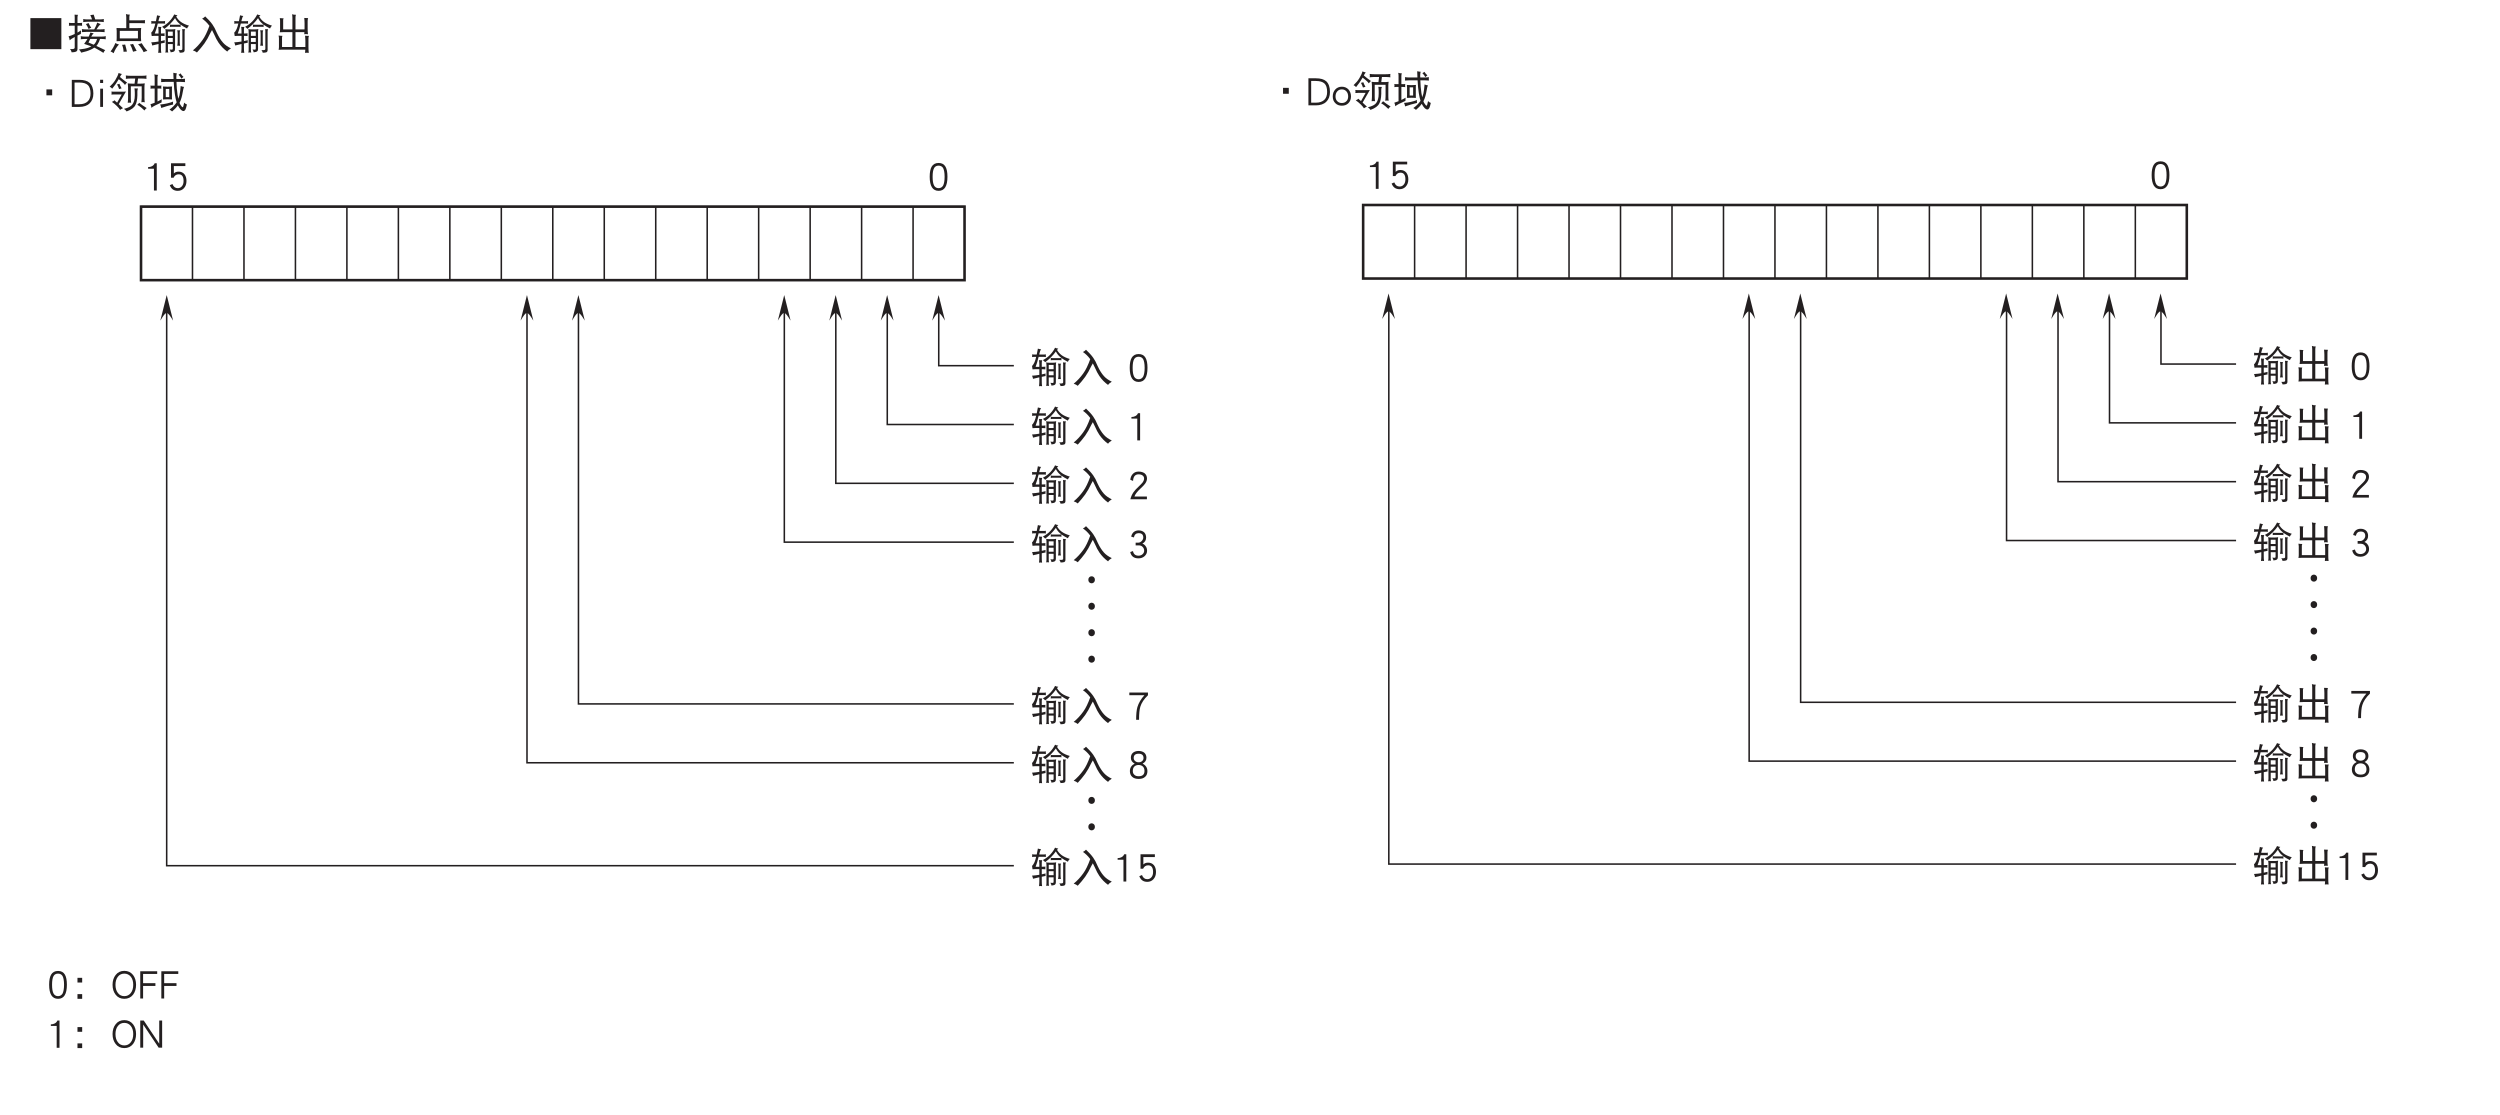 <?xml version="1.0" encoding="UTF-8"?>
<svg xmlns="http://www.w3.org/2000/svg" xmlns:xlink="http://www.w3.org/1999/xlink" width="481.89pt" height="215pt" viewBox="0 0 481.89 215" version="1.2">
<defs>
<g>
<symbol overflow="visible" id="glyph0-0">
<path style="stroke:none;" d=""/>
</symbol>
<symbol overflow="visible" id="glyph0-1">
<path style="stroke:none;" d="M 3.906 -2.719 C 3.906 -3.578 3.781 -4.219 3.531 -4.656 C 3.25 -5.141 2.812 -5.375 2.203 -5.375 C 1.594 -5.375 1.141 -5.141 0.859 -4.656 C 0.609 -4.219 0.484 -3.578 0.484 -2.719 C 0.484 -0.906 1.062 0 2.203 0 C 3.344 0 3.906 -0.906 3.906 -2.719 Z M 3.359 -2.719 C 3.359 -1.922 3.25 -1.359 3.062 -1 C 2.859 -0.688 2.578 -0.516 2.203 -0.516 C 1.812 -0.516 1.531 -0.688 1.344 -1 C 1.141 -1.359 1.047 -1.922 1.047 -2.719 C 1.047 -3.5 1.141 -4.062 1.344 -4.406 C 1.516 -4.703 1.812 -4.859 2.203 -4.859 C 2.578 -4.859 2.875 -4.703 3.062 -4.406 C 3.25 -4.062 3.359 -3.5 3.359 -2.719 Z M 3.359 -2.719 "/>
</symbol>
<symbol overflow="visible" id="glyph0-2">
<path style="stroke:none;" d="M 2.453 -3.141 L 2.453 -4.047 L 1.547 -4.047 L 1.547 -3.141 Z M 2.453 0 L 2.453 -0.906 L 1.547 -0.906 L 1.547 0 Z M 2.453 0 "/>
</symbol>
<symbol overflow="visible" id="glyph0-3">
<path style="stroke:none;" d="M 4.844 -2.703 C 4.844 -3.469 4.641 -4.109 4.266 -4.594 C 3.844 -5.125 3.281 -5.391 2.578 -5.391 C 1.875 -5.391 1.312 -5.125 0.906 -4.594 C 0.516 -4.109 0.312 -3.469 0.312 -2.703 C 0.312 -1.922 0.516 -1.297 0.906 -0.797 C 1.312 -0.266 1.875 0 2.578 0 C 3.281 0 3.844 -0.266 4.266 -0.797 C 4.641 -1.297 4.844 -1.922 4.844 -2.703 Z M 4.297 -2.703 C 4.297 -2.047 4.141 -1.516 3.828 -1.125 C 3.516 -0.719 3.094 -0.516 2.578 -0.516 C 2.062 -0.516 1.641 -0.719 1.344 -1.125 C 1.031 -1.516 0.875 -2.047 0.875 -2.703 C 0.875 -3.359 1.031 -3.875 1.344 -4.266 C 1.641 -4.656 2.062 -4.859 2.578 -4.859 C 3.094 -4.859 3.516 -4.656 3.828 -4.266 C 4.141 -3.875 4.297 -3.359 4.297 -2.703 Z M 4.297 -2.703 "/>
</symbol>
<symbol overflow="visible" id="glyph0-4">
<path style="stroke:none;" d="M 3.75 -4.797 L 3.75 -5.312 L 0.484 -5.312 L 0.484 -0.062 L 1.031 -0.062 L 1.031 -2.484 L 3.406 -2.484 L 3.406 -3.016 L 1.031 -3.016 L 1.031 -4.797 Z M 3.75 -4.797 "/>
</symbol>
<symbol overflow="visible" id="glyph0-5">
<path style="stroke:none;" d="M 2.484 -0.062 L 2.484 -5.312 L 2.078 -5.312 C 1.984 -5.078 1.812 -4.875 1.562 -4.75 C 1.344 -4.641 1.109 -4.578 0.875 -4.578 L 0.812 -4.578 L 0.812 -4.266 L 1.938 -4.266 L 1.938 -0.062 Z M 2.484 -0.062 "/>
</symbol>
<symbol overflow="visible" id="glyph0-6">
<path style="stroke:none;" d="M 4.703 -0.078 L 4.703 -5.312 L 4.141 -5.312 L 4.141 -0.844 L 1.156 -5.312 L 0.484 -5.312 L 0.484 -0.078 L 1.047 -0.078 L 1.047 -4.547 L 4.031 -0.078 Z M 4.703 -0.078 "/>
</symbol>
<symbol overflow="visible" id="glyph0-7">
<path style="stroke:none;" d="M 6.984 0.109 L 6.984 -5.875 L 1.016 -5.875 L 1.016 0.109 Z M 6.984 0.109 "/>
</symbol>
<symbol overflow="visible" id="glyph0-8">
<path style="stroke:none;" d="M 0.438 -4.969 C 0.453 -4.875 0.469 -4.797 0.469 -4.703 C 0.469 -4.594 0.453 -4.484 0.438 -4.391 C 0.562 -4.406 0.688 -4.422 0.812 -4.422 L 1.562 -4.422 L 1.562 -2.812 C 1.172 -2.625 0.781 -2.484 0.375 -2.359 C 0.5 -2.062 0.578 -1.812 0.594 -1.594 C 0.766 -1.781 1.094 -1.984 1.562 -2.234 L 1.562 -0.203 C 1.562 -0.016 1.406 0.094 1.094 0.094 L 0.656 0.094 C 0.812 0.25 0.906 0.453 0.969 0.719 C 1.328 0.719 1.609 0.672 1.797 0.594 C 1.984 0.516 2.094 0.344 2.094 0.094 L 2.094 -2.516 C 2.281 -2.609 2.5 -2.719 2.75 -2.828 C 2.75 -2.938 2.75 -3.172 2.781 -3.516 C 2.547 -3.359 2.312 -3.203 2.094 -3.078 L 2.094 -4.422 L 2.625 -4.422 C 2.75 -4.422 2.875 -4.406 3 -4.391 C 2.969 -4.484 2.969 -4.594 2.969 -4.703 C 2.969 -4.797 2.969 -4.875 3 -4.969 C 2.875 -4.953 2.75 -4.938 2.625 -4.938 L 2.094 -4.938 L 2.094 -5.969 C 2.094 -6.172 2.125 -6.359 2.188 -6.516 C 1.938 -6.516 1.734 -6.516 1.531 -6.547 C 1.547 -6.375 1.562 -6.203 1.562 -6.047 L 1.562 -4.938 L 0.812 -4.938 C 0.688 -4.938 0.562 -4.953 0.438 -4.969 Z M 5.219 -6.547 C 4.984 -6.5 4.766 -6.469 4.562 -6.453 C 4.672 -6.219 4.797 -5.953 4.906 -5.625 L 4 -5.625 C 3.734 -5.625 3.453 -5.641 3.188 -5.703 C 3.203 -5.594 3.219 -5.484 3.219 -5.391 C 3.219 -5.281 3.203 -5.188 3.188 -5.109 C 3.453 -5.141 3.734 -5.172 4 -5.172 L 6.375 -5.172 C 6.641 -5.172 6.906 -5.141 7.188 -5.109 C 7.156 -5.188 7.156 -5.281 7.156 -5.391 C 7.156 -5.484 7.156 -5.594 7.188 -5.703 C 6.906 -5.641 6.641 -5.625 6.375 -5.625 L 5.516 -5.625 C 5.406 -5.953 5.297 -6.25 5.219 -6.547 Z M 4.219 -4.938 C 4.078 -4.844 3.906 -4.781 3.719 -4.734 C 3.906 -4.453 4.094 -4.125 4.25 -3.766 C 4.406 -3.891 4.562 -3.969 4.75 -4.016 C 4.516 -4.328 4.344 -4.641 4.219 -4.938 Z M 5.906 -5.016 C 5.781 -4.594 5.578 -4.156 5.328 -3.703 L 3.75 -3.703 C 3.469 -3.703 3.203 -3.719 2.938 -3.766 C 2.953 -3.641 2.969 -3.547 2.969 -3.453 C 2.969 -3.359 2.953 -3.25 2.938 -3.172 C 3.203 -3.203 3.469 -3.219 3.75 -3.219 L 6.531 -3.219 C 6.797 -3.219 7.062 -3.203 7.328 -3.172 C 7.312 -3.25 7.312 -3.359 7.312 -3.453 C 7.312 -3.547 7.312 -3.641 7.328 -3.766 C 7.062 -3.719 6.797 -3.703 6.531 -3.703 L 5.75 -3.703 C 6.062 -4.188 6.328 -4.531 6.594 -4.734 C 6.406 -4.766 6.172 -4.859 5.906 -5.016 Z M 4.594 -3.109 C 4.484 -2.797 4.375 -2.547 4.266 -2.312 L 3.531 -2.312 C 3.25 -2.312 2.984 -2.344 2.719 -2.391 C 2.734 -2.266 2.75 -2.172 2.75 -2.078 C 2.75 -1.969 2.734 -1.875 2.719 -1.797 C 2.984 -1.828 3.25 -1.859 3.531 -1.859 L 4.016 -1.859 C 3.891 -1.641 3.688 -1.328 3.375 -0.906 C 3.891 -0.75 4.359 -0.578 4.766 -0.438 C 4.609 -0.359 4.469 -0.266 4.281 -0.203 C 3.844 -0.031 3.203 0.094 2.375 0.172 C 2.562 0.359 2.719 0.547 2.812 0.781 C 3.531 0.625 4.156 0.438 4.688 0.188 C 4.922 0.078 5.141 -0.047 5.328 -0.188 C 5.438 -0.141 5.547 -0.078 5.641 -0.031 C 6.25 0.297 6.734 0.594 7.094 0.828 C 7.156 0.641 7.266 0.469 7.438 0.297 C 6.859 0.016 6.281 -0.266 5.734 -0.516 C 5.828 -0.609 5.922 -0.734 6 -0.875 C 6.188 -1.156 6.328 -1.484 6.438 -1.859 L 6.75 -1.859 C 7.016 -1.859 7.281 -1.828 7.562 -1.797 C 7.531 -1.875 7.531 -1.969 7.531 -2.078 C 7.531 -2.172 7.531 -2.266 7.562 -2.391 C 7.281 -2.344 7.016 -2.312 6.75 -2.312 L 4.75 -2.312 C 4.75 -2.312 4.75 -2.328 4.766 -2.344 C 4.859 -2.562 5.016 -2.766 5.219 -2.938 C 4.953 -2.984 4.75 -3.047 4.594 -3.109 Z M 5.875 -1.859 C 5.766 -1.484 5.625 -1.188 5.453 -0.984 C 5.391 -0.906 5.297 -0.828 5.219 -0.75 C 4.875 -0.891 4.547 -1.031 4.219 -1.172 C 4.328 -1.406 4.438 -1.625 4.547 -1.859 Z M 5.875 -1.859 "/>
</symbol>
<symbol overflow="visible" id="glyph0-9">
<path style="stroke:none;" d="M 1.406 -1.078 C 1.141 -0.438 0.828 0.109 0.469 0.547 C 0.672 0.625 0.859 0.734 1.062 0.891 C 1.328 0.203 1.672 -0.359 2.094 -0.797 C 1.797 -0.859 1.562 -0.953 1.406 -1.078 Z M 3.281 -0.797 C 3.172 -0.75 2.969 -0.734 2.688 -0.734 C 2.875 -0.266 2.969 0.172 2.969 0.609 C 3.125 0.594 3.359 0.578 3.625 0.578 C 3.547 0.203 3.438 -0.25 3.281 -0.797 Z M 4.812 -0.906 C 4.578 -0.828 4.391 -0.797 4.219 -0.797 C 4.453 -0.438 4.641 0.031 4.812 0.609 C 5.016 0.531 5.234 0.484 5.5 0.453 Z M 6.469 -1.047 C 6.25 -0.938 6.016 -0.875 5.781 -0.859 C 6.281 -0.297 6.641 0.203 6.844 0.688 C 7.078 0.562 7.312 0.5 7.562 0.453 C 7.094 -0.078 6.734 -0.578 6.469 -1.047 Z M 3.438 -6.656 C 3.469 -6.438 3.5 -6.219 3.5 -6.016 L 3.5 -3.938 L 2.656 -3.938 C 2.297 -3.938 1.953 -3.953 1.625 -3.969 C 1.625 -3.781 1.625 -3.594 1.656 -3.422 L 1.656 -2.047 C 1.656 -1.828 1.641 -1.625 1.625 -1.422 C 1.953 -1.438 2.297 -1.453 2.656 -1.453 L 5.328 -1.453 C 5.688 -1.453 6.031 -1.438 6.375 -1.422 C 6.344 -1.625 6.328 -1.828 6.328 -2.047 L 6.328 -3.422 C 6.328 -3.594 6.344 -3.781 6.375 -3.969 C 6.031 -3.953 5.688 -3.938 5.328 -3.938 L 4.094 -3.938 L 4.094 -4.906 L 6.312 -4.906 C 6.656 -4.906 6.922 -4.891 7.125 -4.875 C 7.094 -4.969 7.094 -5.078 7.094 -5.203 C 7.094 -5.281 7.094 -5.375 7.125 -5.484 C 6.828 -5.453 6.562 -5.453 6.312 -5.453 L 4.094 -5.453 L 4.094 -6.016 C 4.094 -6.234 4.125 -6.406 4.188 -6.547 C 3.891 -6.547 3.641 -6.578 3.438 -6.656 Z M 5.75 -1.969 L 2.25 -1.969 L 2.25 -3.422 L 5.75 -3.422 Z M 5.75 -1.969 "/>
</symbol>
<symbol overflow="visible" id="glyph0-10">
<path style="stroke:none;" d="M 0.312 -5.312 C 0.328 -5.234 0.344 -5.156 0.344 -5.078 C 0.344 -4.969 0.328 -4.875 0.312 -4.797 C 0.422 -4.812 0.531 -4.828 0.656 -4.828 L 1.109 -4.828 C 1.062 -4.594 1 -4.406 0.953 -4.25 C 0.844 -3.891 0.734 -3.641 0.625 -3.484 C 0.531 -3.297 0.422 -3.172 0.312 -3.078 C 0.344 -2.859 0.375 -2.641 0.406 -2.422 C 0.578 -2.438 0.75 -2.453 0.906 -2.453 L 1.719 -2.453 L 1.719 -1.359 C 1.266 -1.281 0.812 -1.234 0.312 -1.203 C 0.406 -1.016 0.469 -0.812 0.5 -0.594 C 0.891 -0.703 1.297 -0.797 1.719 -0.891 L 1.719 -0.078 C 1.719 0.234 1.688 0.531 1.656 0.828 C 1.75 0.812 1.844 0.797 1.938 0.797 C 2.031 0.797 2.141 0.812 2.25 0.828 C 2.203 0.531 2.188 0.234 2.188 -0.078 L 2.188 -0.984 C 2.422 -1.047 2.688 -1.094 2.938 -1.141 C 2.906 -1.219 2.906 -1.297 2.906 -1.391 C 2.906 -1.469 2.906 -1.547 2.938 -1.625 C 2.703 -1.562 2.438 -1.5 2.188 -1.453 L 2.188 -2.453 C 2.406 -2.453 2.641 -2.438 2.906 -2.422 C 2.875 -2.5 2.875 -2.578 2.875 -2.656 C 2.875 -2.766 2.875 -2.844 2.906 -2.938 C 2.641 -2.922 2.406 -2.906 2.188 -2.906 L 2.188 -3.703 C 2.188 -3.891 2.219 -4.047 2.281 -4.172 C 2.031 -4.172 1.828 -4.172 1.656 -4.203 C 1.688 -3.938 1.719 -3.672 1.719 -3.422 L 1.719 -2.906 L 1 -2.906 C 1.188 -3.375 1.391 -4.016 1.578 -4.828 L 2.656 -4.828 C 2.766 -4.828 2.875 -4.812 3 -4.797 C 2.969 -4.875 2.969 -4.969 2.969 -5.078 C 2.969 -5.156 2.969 -5.234 3 -5.312 C 2.875 -5.297 2.766 -5.281 2.656 -5.281 L 1.703 -5.281 C 1.703 -5.328 1.719 -5.406 1.734 -5.469 C 1.828 -5.859 1.922 -6.141 2.062 -6.281 C 1.812 -6.312 1.609 -6.359 1.438 -6.422 C 1.359 -6 1.281 -5.625 1.219 -5.281 L 0.656 -5.281 C 0.531 -5.281 0.422 -5.297 0.312 -5.312 Z M 4.75 -6.594 C 4.531 -6.141 4.234 -5.703 3.859 -5.297 C 3.469 -4.875 2.969 -4.5 2.406 -4.203 C 2.594 -4.062 2.75 -3.922 2.844 -3.797 C 3.688 -4.422 4.375 -5.125 4.906 -5.875 C 5.109 -5.469 5.375 -5.109 5.703 -4.844 C 5.766 -4.781 5.859 -4.703 5.969 -4.625 C 5.875 -4.609 5.781 -4.594 5.688 -4.594 L 4.219 -4.594 C 4.109 -4.594 4 -4.609 3.906 -4.625 C 3.922 -4.562 3.938 -4.484 3.938 -4.422 C 3.938 -4.328 3.922 -4.25 3.906 -4.172 C 4 -4.188 4.109 -4.203 4.219 -4.203 L 5.688 -4.203 C 5.781 -4.203 5.891 -4.188 6 -4.172 C 5.969 -4.25 5.969 -4.328 5.969 -4.422 C 5.969 -4.484 5.969 -4.547 5.984 -4.609 C 6.297 -4.375 6.719 -4.125 7.219 -3.875 C 7.297 -4.094 7.438 -4.266 7.594 -4.422 C 6.906 -4.625 6.391 -4.875 6.031 -5.141 C 5.656 -5.422 5.359 -5.766 5.125 -6.172 C 5.203 -6.266 5.281 -6.344 5.375 -6.422 C 5.141 -6.438 4.938 -6.5 4.75 -6.594 Z M 3.031 -3.766 C 3.062 -3.578 3.094 -3.406 3.094 -3.219 L 3.094 0.297 C 3.094 0.453 3.062 0.609 3.031 0.781 C 3.125 0.75 3.219 0.75 3.312 0.75 C 3.406 0.75 3.5 0.75 3.594 0.781 C 3.547 0.609 3.531 0.453 3.531 0.297 L 3.531 -0.875 L 4.469 -0.875 L 4.469 -0.047 C 4.469 0.062 4.453 0.125 4.422 0.156 C 4.391 0.188 4.312 0.203 4.219 0.203 C 4.156 0.203 4.031 0.188 3.844 0.172 C 3.953 0.328 4.031 0.5 4.062 0.719 C 4.438 0.688 4.672 0.609 4.781 0.484 C 4.859 0.422 4.906 0.266 4.906 0.062 L 4.906 -3.219 C 4.906 -3.406 4.922 -3.578 4.969 -3.766 C 4.75 -3.719 4.531 -3.703 4.312 -3.703 L 3.625 -3.703 C 3.422 -3.703 3.219 -3.719 3.031 -3.766 Z M 3.531 -1.281 L 3.531 -2.047 L 4.469 -2.047 L 4.469 -1.281 Z M 3.531 -2.453 L 3.531 -3.281 L 4.469 -3.281 L 4.469 -2.453 Z M 5.328 -3.547 C 5.375 -3.312 5.406 -3.078 5.406 -2.859 L 5.406 -1.312 C 5.406 -1.062 5.375 -0.797 5.328 -0.547 C 5.422 -0.562 5.5 -0.562 5.594 -0.562 C 5.688 -0.562 5.781 -0.562 5.875 -0.547 C 5.828 -0.797 5.812 -1.062 5.812 -1.312 L 5.812 -3.109 C 5.812 -3.266 5.844 -3.406 5.906 -3.516 C 5.688 -3.516 5.5 -3.516 5.328 -3.547 Z M 6.281 -3.766 C 6.297 -3.609 6.312 -3.484 6.312 -3.359 L 6.312 0.062 C 6.312 0.219 6.188 0.297 5.938 0.297 L 5.562 0.297 C 5.688 0.438 5.766 0.594 5.812 0.797 C 6.109 0.797 6.344 0.766 6.5 0.719 C 6.656 0.641 6.75 0.516 6.75 0.297 L 6.75 -3.281 C 6.75 -3.453 6.781 -3.594 6.844 -3.734 C 6.641 -3.734 6.453 -3.734 6.281 -3.766 Z M 6.281 -3.766 "/>
</symbol>
<symbol overflow="visible" id="glyph0-11">
<path style="stroke:none;" d="M 3.531 -4.391 C 3.109 -3.219 2.672 -2.297 2.188 -1.641 C 1.641 -0.875 1.031 -0.219 0.344 0.344 C 0.656 0.438 0.922 0.578 1.125 0.75 C 1.625 0.203 2.125 -0.375 2.562 -0.984 C 2.984 -1.578 3.375 -2.266 3.734 -3.047 C 3.844 -3.25 3.938 -3.422 4.031 -3.578 C 4.188 -3.281 4.344 -2.984 4.469 -2.688 C 4.719 -2.109 4.984 -1.594 5.281 -1.156 C 5.75 -0.469 6.312 0.109 6.969 0.578 C 7.094 0.375 7.328 0.172 7.688 -0.047 C 7.062 -0.344 6.547 -0.703 6.172 -1.125 C 5.734 -1.609 5.344 -2.234 4.984 -3 C 4.688 -3.719 4.391 -4.266 4.109 -4.656 C 3.766 -5.156 3.281 -5.656 2.719 -6.203 C 2.547 -6.016 2.344 -5.875 2.125 -5.766 C 2.609 -5.438 3.062 -5.016 3.469 -4.469 C 3.484 -4.438 3.5 -4.422 3.531 -4.391 Z M 3.531 -4.391 "/>
</symbol>
<symbol overflow="visible" id="glyph0-12">
<path style="stroke:none;" d="M 1.094 -5.875 C 1.125 -5.719 1.156 -5.562 1.156 -5.422 L 1.156 -3.656 C 1.156 -3.484 1.125 -3.312 1.094 -3.141 C 1.328 -3.156 1.562 -3.172 1.812 -3.172 L 3.531 -3.172 L 3.531 -0.312 L 1.531 -0.312 L 1.531 -2.109 C 1.531 -2.234 1.562 -2.359 1.625 -2.453 C 1.359 -2.453 1.094 -2.484 0.875 -2.516 C 0.906 -2.359 0.938 -2.188 0.938 -2.047 L 0.938 -0.281 C 0.938 -0.109 0.906 0.062 0.875 0.234 C 1.109 0.219 1.359 0.203 1.594 0.203 L 6.016 0.203 C 6 0.422 5.984 0.625 5.969 0.828 C 6.078 0.812 6.188 0.797 6.312 0.797 C 6.438 0.797 6.547 0.812 6.688 0.828 C 6.641 0.453 6.625 0.062 6.625 -0.312 L 6.625 -1.859 C 6.625 -2.094 6.641 -2.281 6.719 -2.453 C 6.422 -2.453 6.172 -2.453 5.969 -2.484 C 6 -2.141 6.031 -1.812 6.031 -1.484 L 6.031 -0.312 L 4.125 -0.312 L 4.125 -3.172 L 5.844 -3.172 C 5.828 -3.031 5.828 -2.891 5.812 -2.766 C 5.922 -2.781 6.047 -2.797 6.156 -2.797 C 6.266 -2.797 6.406 -2.781 6.531 -2.766 C 6.484 -3.141 6.469 -3.531 6.469 -3.906 L 6.469 -5.281 C 6.469 -5.531 6.5 -5.719 6.562 -5.875 C 6.266 -5.875 6.016 -5.891 5.812 -5.906 C 5.844 -5.578 5.875 -5.25 5.875 -4.906 L 5.875 -3.906 C 5.875 -3.844 5.859 -3.766 5.859 -3.703 L 4.125 -3.703 L 4.125 -5.969 C 4.125 -6.203 4.156 -6.375 4.219 -6.516 C 3.922 -6.516 3.672 -6.547 3.469 -6.625 C 3.5 -6.406 3.531 -6.188 3.531 -5.969 L 3.531 -3.703 L 1.75 -3.703 L 1.75 -5.484 C 1.75 -5.609 1.781 -5.734 1.844 -5.828 C 1.562 -5.828 1.312 -5.844 1.094 -5.875 Z M 1.094 -5.875 "/>
</symbol>
<symbol overflow="visible" id="glyph0-13">
<path style="stroke:none;" d="M 3.812 -1.906 C 3.812 -2.453 3.672 -2.891 3.406 -3.219 C 3.125 -3.531 2.766 -3.703 2.297 -3.703 C 1.891 -3.703 1.578 -3.578 1.375 -3.344 L 1.375 -4.781 L 3.594 -4.781 L 3.594 -5.312 L 0.828 -5.312 L 0.828 -2.531 L 1.328 -2.531 C 1.531 -2.969 1.859 -3.188 2.297 -3.188 C 2.938 -3.188 3.25 -2.75 3.25 -1.906 C 3.25 -1.453 3.141 -1.109 2.906 -0.859 C 2.703 -0.625 2.438 -0.516 2.125 -0.516 C 1.641 -0.516 1.312 -0.781 1.109 -1.312 L 0.594 -1.094 C 0.875 -0.359 1.375 0 2.125 0 C 2.594 0 2.984 -0.156 3.297 -0.484 C 3.641 -0.844 3.812 -1.312 3.812 -1.906 Z M 3.812 -1.906 "/>
</symbol>
<symbol overflow="visible" id="glyph0-14">
<path style="stroke:none;" d=""/>
</symbol>
<symbol overflow="visible" id="glyph0-15">
<path style="stroke:none;" d="M 3.812 -4.062 C 3.812 -4.469 3.656 -4.797 3.375 -5.047 C 3.078 -5.266 2.688 -5.391 2.188 -5.391 C 1.719 -5.391 1.359 -5.234 1.094 -4.953 C 0.812 -4.672 0.641 -4.281 0.594 -3.812 L 1.125 -3.594 C 1.172 -4.438 1.531 -4.859 2.188 -4.859 C 2.531 -4.859 2.812 -4.781 3 -4.609 C 3.172 -4.469 3.25 -4.281 3.25 -4.062 C 3.25 -3.812 3.172 -3.578 3.016 -3.359 C 2.859 -3.141 2.594 -2.875 2.219 -2.516 C 1.766 -2.109 1.438 -1.734 1.203 -1.406 C 0.922 -0.984 0.719 -0.547 0.609 -0.062 L 3.797 -0.062 L 3.797 -0.578 L 1.391 -0.578 C 1.516 -1 1.906 -1.516 2.578 -2.141 C 2.984 -2.516 3.266 -2.812 3.438 -3.047 C 3.688 -3.391 3.812 -3.719 3.812 -4.062 Z M 3.812 -4.062 "/>
</symbol>
<symbol overflow="visible" id="glyph0-16">
<path style="stroke:none;" d="M 3.828 -1.469 C 3.828 -1.797 3.75 -2.078 3.578 -2.312 C 3.422 -2.562 3.188 -2.75 2.922 -2.844 C 3.406 -3.094 3.641 -3.484 3.641 -4.016 C 3.641 -4.422 3.516 -4.766 3.266 -5.016 C 3 -5.25 2.641 -5.391 2.203 -5.391 C 1.797 -5.391 1.469 -5.266 1.203 -5.031 C 0.984 -4.812 0.828 -4.531 0.766 -4.188 L 1.281 -4.031 C 1.391 -4.578 1.703 -4.859 2.203 -4.859 C 2.797 -4.859 3.094 -4.578 3.094 -4.016 C 3.094 -3.781 2.984 -3.547 2.797 -3.344 C 2.578 -3.125 2.375 -3.031 2.172 -3.031 L 1.625 -3.031 L 1.625 -2.5 L 2.25 -2.5 C 2.531 -2.5 2.781 -2.406 2.969 -2.203 C 3.172 -2 3.266 -1.766 3.266 -1.469 C 3.266 -1.203 3.156 -0.984 2.953 -0.797 C 2.75 -0.609 2.484 -0.516 2.172 -0.516 C 1.578 -0.516 1.219 -0.812 1.109 -1.406 L 0.578 -1.219 C 0.766 -0.406 1.281 0 2.172 0 C 2.625 0 3.031 -0.141 3.344 -0.422 C 3.656 -0.703 3.828 -1.047 3.828 -1.469 Z M 3.828 -1.469 "/>
</symbol>
<symbol overflow="visible" id="glyph0-17">
<path style="stroke:none;" d="M 4 -4.797 L 4 -5.312 L 0.406 -5.312 L 0.406 -4.797 L 3.312 -4.797 C 2.641 -4.062 2.203 -3.297 1.969 -2.531 C 1.797 -1.938 1.719 -1.125 1.719 -0.062 L 2.281 -0.062 C 2.281 -1.219 2.359 -2.062 2.531 -2.594 C 2.75 -3.312 3.234 -4.062 4 -4.797 Z M 4 -4.797 "/>
</symbol>
<symbol overflow="visible" id="glyph0-18">
<path style="stroke:none;" d="M 3.891 -1.5 C 3.891 -2.141 3.578 -2.625 2.969 -2.953 C 3.453 -3.203 3.703 -3.578 3.703 -4.078 C 3.703 -4.484 3.562 -4.812 3.297 -5.047 C 3.031 -5.266 2.656 -5.391 2.203 -5.391 C 1.734 -5.391 1.375 -5.266 1.109 -5.047 C 0.828 -4.812 0.703 -4.484 0.703 -4.078 C 0.703 -3.578 0.938 -3.203 1.438 -2.953 C 0.812 -2.625 0.516 -2.141 0.516 -1.5 C 0.516 -1.047 0.656 -0.672 0.953 -0.406 C 1.25 -0.125 1.672 0 2.219 0 C 2.75 0 3.156 -0.125 3.453 -0.406 C 3.75 -0.656 3.891 -1.031 3.891 -1.5 Z M 3.141 -4.031 C 3.141 -3.797 3.062 -3.594 2.875 -3.438 C 2.703 -3.281 2.469 -3.203 2.203 -3.203 C 1.938 -3.203 1.719 -3.281 1.531 -3.438 C 1.344 -3.594 1.25 -3.797 1.25 -4.031 C 1.25 -4.578 1.562 -4.859 2.203 -4.859 C 2.828 -4.859 3.141 -4.578 3.141 -4.031 Z M 3.328 -1.531 C 3.328 -0.859 2.953 -0.516 2.219 -0.516 C 1.828 -0.516 1.531 -0.609 1.344 -0.828 C 1.156 -1 1.078 -1.234 1.078 -1.531 C 1.078 -1.906 1.172 -2.188 1.375 -2.391 C 1.578 -2.578 1.844 -2.688 2.188 -2.688 C 2.531 -2.688 2.812 -2.578 3.016 -2.391 C 3.219 -2.188 3.328 -1.906 3.328 -1.531 Z M 3.328 -1.531 "/>
</symbol>
<symbol overflow="visible" id="glyph1-0">
<path style="stroke:none;" d=""/>
</symbol>
<symbol overflow="visible" id="glyph1-1">
<path style="stroke:none;" d="M 4.422 -2.312 L 4.422 -3.453 L 3.312 -3.453 L 3.312 -2.312 Z M 4.422 -2.312 "/>
</symbol>
<symbol overflow="visible" id="glyph1-2">
<path style="stroke:none;" d="M 4.625 -2.656 C 4.625 -3.594 4.375 -4.281 3.906 -4.719 C 3.469 -5.109 2.797 -5.297 1.891 -5.297 L 0.469 -5.297 L 0.469 -0.078 L 1.891 -0.078 C 2.75 -0.078 3.422 -0.297 3.906 -0.766 C 4.375 -1.219 4.625 -1.844 4.625 -2.656 Z M 4.078 -2.656 C 4.078 -2.016 3.906 -1.516 3.562 -1.172 C 3.172 -0.781 2.625 -0.594 1.891 -0.594 L 1 -0.594 L 1 -4.781 L 1.891 -4.781 C 2.672 -4.781 3.234 -4.609 3.578 -4.281 C 3.906 -3.969 4.078 -3.422 4.078 -2.656 Z M 4.078 -2.656 "/>
</symbol>
<symbol overflow="visible" id="glyph1-3">
<path style="stroke:none;" d="M 1.578 -4.688 L 1.578 -5.312 L 1 -5.312 L 1 -4.688 Z M 1.562 -0.078 L 1.562 -3.594 L 1.016 -3.594 L 1.016 -0.078 Z M 1.562 -0.078 "/>
</symbol>
<symbol overflow="visible" id="glyph1-4">
<path style="stroke:none;" d="M 1.984 -6.625 C 1.891 -6.25 1.688 -5.812 1.375 -5.297 C 1.109 -4.844 0.734 -4.406 0.266 -3.969 C 0.469 -3.875 0.641 -3.75 0.75 -3.594 C 1.219 -4.156 1.641 -4.766 2.016 -5.422 C 2.188 -5.281 2.375 -5.141 2.578 -4.969 C 2.875 -4.719 3.094 -4.5 3.219 -4.312 C 3.344 -4.516 3.469 -4.656 3.625 -4.766 C 3.078 -5.156 2.609 -5.516 2.25 -5.844 C 2.25 -5.859 2.266 -5.891 2.281 -5.922 C 2.406 -6.156 2.516 -6.312 2.625 -6.422 C 2.375 -6.469 2.156 -6.547 1.984 -6.625 Z M 2.141 -4.547 C 2 -4.484 1.844 -4.438 1.688 -4.422 C 1.875 -4.094 2 -3.781 2.078 -3.516 C 2.25 -3.578 2.406 -3.625 2.562 -3.656 C 2.375 -3.969 2.25 -4.266 2.141 -4.547 Z M 0.609 -3.047 C 0.625 -2.938 0.641 -2.844 0.641 -2.766 C 0.641 -2.641 0.625 -2.547 0.609 -2.453 C 0.781 -2.469 0.984 -2.484 1.172 -2.484 L 2.594 -2.484 L 1.703 -0.906 C 1.672 -0.922 1.641 -0.953 1.609 -0.984 C 1.406 -1.141 1.281 -1.266 1.203 -1.359 C 1.062 -1.219 0.891 -1.125 0.688 -1.047 C 1.031 -0.812 1.359 -0.547 1.688 -0.219 C 1.969 0.062 2.156 0.297 2.266 0.484 C 2.5 0.328 2.703 0.219 2.844 0.172 C 2.703 0.047 2.547 -0.094 2.406 -0.234 C 2.297 -0.359 2.172 -0.469 2.016 -0.609 C 2.625 -1.703 3.094 -2.516 3.406 -3.047 C 3.188 -3.016 2.969 -3.016 2.75 -3.016 L 1.172 -3.016 C 0.984 -3.016 0.781 -3.016 0.609 -3.047 Z M 3.375 -6.141 C 3.391 -6.016 3.406 -5.906 3.406 -5.797 C 3.406 -5.688 3.391 -5.578 3.375 -5.484 C 3.672 -5.516 3.953 -5.547 4.25 -5.547 L 5.188 -5.547 L 5.062 -4.562 L 4.625 -4.562 C 4.328 -4.562 4.031 -4.578 3.75 -4.625 C 3.781 -4.359 3.812 -4.078 3.812 -3.797 L 3.812 -1.766 C 3.812 -1.469 3.781 -1.172 3.75 -0.875 C 3.906 -0.891 4.016 -0.906 4.078 -0.906 C 4.125 -0.906 4.234 -0.891 4.406 -0.875 C 4.359 -1.172 4.344 -1.469 4.344 -1.766 L 4.344 -4.047 L 6.438 -4.047 L 6.438 -1.859 C 6.438 -1.562 6.406 -1.266 6.375 -0.969 C 6.531 -0.984 6.641 -1.016 6.703 -1.016 C 6.75 -1.016 6.875 -0.984 7.031 -0.969 C 6.984 -1.266 6.969 -1.562 6.969 -1.859 L 6.969 -3.797 C 6.969 -4.078 6.984 -4.359 7.031 -4.625 C 6.75 -4.578 6.453 -4.562 6.156 -4.562 L 5.609 -4.562 L 5.734 -5.547 L 6.484 -5.547 C 6.781 -5.547 7.078 -5.516 7.375 -5.484 C 7.344 -5.578 7.344 -5.688 7.344 -5.797 C 7.344 -5.906 7.344 -6.016 7.375 -6.141 C 7.078 -6.094 6.781 -6.078 6.484 -6.078 L 4.25 -6.078 C 3.953 -6.078 3.672 -6.094 3.375 -6.141 Z M 5.047 -3.656 C 5.078 -3.391 5.109 -3.125 5.109 -2.875 L 5.109 -2.297 C 5.109 -1.516 4.938 -0.922 4.609 -0.5 C 4.359 -0.172 3.844 0.094 3.016 0.297 C 3.234 0.438 3.406 0.594 3.531 0.797 C 4.438 0.469 5 0.047 5.234 -0.453 C 5.453 -0.828 5.578 -1.453 5.609 -2.297 L 5.609 -3.078 C 5.609 -3.297 5.656 -3.484 5.734 -3.625 C 5.484 -3.625 5.25 -3.641 5.047 -3.656 Z M 5.953 -0.875 C 5.844 -0.719 5.719 -0.578 5.578 -0.484 C 5.828 -0.344 6.094 -0.172 6.375 0.062 C 6.641 0.281 6.844 0.469 6.969 0.609 C 7.094 0.406 7.234 0.25 7.406 0.141 C 6.797 -0.234 6.312 -0.578 5.953 -0.875 Z M 5.953 -0.875 "/>
</symbol>
<symbol overflow="visible" id="glyph1-5">
<path style="stroke:none;" d="M 0.391 -4.203 C 0.406 -4.109 0.422 -4.016 0.422 -3.906 C 0.422 -3.812 0.406 -3.703 0.391 -3.594 C 0.516 -3.609 0.625 -3.625 0.75 -3.625 L 1.203 -3.625 L 1.203 -0.875 C 0.938 -0.766 0.672 -0.688 0.391 -0.594 C 0.5 -0.344 0.562 -0.109 0.578 0.094 C 0.844 -0.156 1.516 -0.5 2.531 -0.938 C 2.531 -1.062 2.547 -1.266 2.562 -1.562 C 2.312 -1.406 2.031 -1.25 1.75 -1.125 L 1.75 -3.625 L 2.141 -3.625 C 2.266 -3.625 2.375 -3.609 2.5 -3.594 C 2.484 -3.703 2.469 -3.812 2.469 -3.906 C 2.469 -4.016 2.484 -4.109 2.5 -4.203 C 2.375 -4.172 2.266 -4.172 2.141 -4.172 L 1.75 -4.172 L 1.75 -5.734 C 1.75 -5.938 1.781 -6.125 1.844 -6.25 C 1.562 -6.25 1.344 -6.281 1.141 -6.359 C 1.188 -6.141 1.203 -5.938 1.203 -5.734 L 1.203 -4.172 L 0.75 -4.172 C 0.625 -4.172 0.516 -4.172 0.391 -4.203 Z M 2.438 -5.516 C 2.453 -5.391 2.469 -5.281 2.469 -5.172 C 2.469 -5.062 2.453 -4.953 2.438 -4.859 C 2.734 -4.891 3.031 -4.906 3.312 -4.906 L 4.875 -4.906 C 4.891 -4.453 4.922 -3.984 4.969 -3.547 C 5.062 -2.703 5.156 -2.062 5.266 -1.594 C 5.312 -1.375 5.375 -1.172 5.438 -0.969 C 5.422 -0.938 5.406 -0.906 5.391 -0.875 C 5.016 -0.359 4.578 0.078 4.047 0.438 C 4.266 0.547 4.438 0.672 4.562 0.797 C 5.016 0.422 5.391 0.031 5.672 -0.375 C 5.844 -0.016 6.047 0.25 6.266 0.484 C 6.438 0.625 6.594 0.719 6.766 0.719 C 6.906 0.719 7.031 0.609 7.141 0.422 C 7.219 0.25 7.312 -0.062 7.422 -0.547 C 7.203 -0.625 7.016 -0.75 6.891 -0.906 C 6.781 -0.297 6.688 -0.016 6.609 -0.016 C 6.516 -0.016 6.375 -0.156 6.188 -0.469 C 6.109 -0.578 6.047 -0.719 6 -0.875 C 6.016 -0.906 6.031 -0.953 6.062 -1 C 6.297 -1.484 6.484 -2.141 6.625 -2.984 C 6.688 -3.391 6.766 -3.703 6.859 -3.938 C 6.641 -3.953 6.422 -4.016 6.219 -4.109 C 6.172 -3.438 6.094 -2.844 5.984 -2.312 C 5.922 -2.078 5.844 -1.844 5.766 -1.641 C 5.703 -1.875 5.656 -2.156 5.609 -2.469 C 5.5 -3.234 5.422 -4.047 5.406 -4.906 L 6.188 -4.906 C 6.484 -4.906 6.781 -4.891 7.062 -4.859 C 7.047 -4.953 7.031 -5.062 7.031 -5.172 C 7.031 -5.281 7.047 -5.391 7.062 -5.516 C 6.781 -5.469 6.484 -5.453 6.188 -5.453 L 5.391 -5.453 C 5.375 -5.562 5.375 -5.703 5.375 -5.828 C 5.375 -6.062 5.406 -6.312 5.469 -6.562 C 5.297 -6.562 5.062 -6.594 4.797 -6.656 C 4.812 -6.25 4.828 -5.844 4.844 -5.453 L 3.312 -5.453 C 3.031 -5.453 2.734 -5.469 2.438 -5.516 Z M 2.812 -4.016 C 2.812 -3.844 2.812 -3.703 2.844 -3.547 L 2.844 -2.078 C 2.844 -1.875 2.828 -1.703 2.812 -1.516 C 3.094 -1.531 3.391 -1.547 3.688 -1.547 C 3.969 -1.547 4.266 -1.531 4.562 -1.516 C 4.531 -1.703 4.531 -1.875 4.531 -2.078 L 4.531 -3.547 C 4.531 -3.703 4.531 -3.844 4.562 -4.016 C 4.266 -3.984 3.969 -3.969 3.688 -3.969 C 3.391 -3.969 3.094 -3.984 2.812 -4.016 Z M 4.016 -1.969 L 3.344 -1.969 L 3.344 -3.547 L 4.016 -3.547 Z M 4.766 -1.109 C 4.016 -0.812 3.172 -0.625 2.266 -0.547 C 2.359 -0.344 2.438 -0.109 2.469 0.125 C 3.203 -0.141 3.969 -0.359 4.766 -0.547 C 4.75 -0.641 4.734 -0.734 4.734 -0.828 C 4.734 -0.906 4.75 -1 4.766 -1.109 Z M 6.188 -6.547 C 6.078 -6.438 5.938 -6.359 5.797 -6.281 C 6.031 -6.062 6.219 -5.812 6.375 -5.516 C 6.5 -5.656 6.625 -5.766 6.766 -5.859 C 6.516 -6.094 6.312 -6.312 6.188 -6.547 Z M 6.188 -6.547 "/>
</symbol>
<symbol overflow="visible" id="glyph1-6">
<path style="stroke:none;" d="M 3.75 -1.797 C 3.75 -2.328 3.578 -2.781 3.266 -3.141 C 2.938 -3.484 2.516 -3.672 1.984 -3.672 C 1.469 -3.672 1.031 -3.484 0.719 -3.141 C 0.391 -2.781 0.234 -2.328 0.234 -1.797 C 0.234 -1.234 0.406 -0.797 0.766 -0.469 C 1.078 -0.156 1.5 -0.016 1.984 -0.016 C 2.484 -0.016 2.891 -0.156 3.219 -0.469 C 3.562 -0.797 3.75 -1.234 3.75 -1.797 Z M 3.203 -1.797 C 3.203 -1.406 3.094 -1.094 2.859 -0.875 C 2.625 -0.641 2.344 -0.531 1.984 -0.531 C 1.625 -0.531 1.344 -0.641 1.125 -0.859 C 0.875 -1.094 0.766 -1.406 0.766 -1.797 C 0.766 -2.188 0.875 -2.516 1.094 -2.766 C 1.328 -3.031 1.609 -3.156 1.984 -3.156 C 2.344 -3.156 2.641 -3.031 2.875 -2.766 C 3.094 -2.516 3.203 -2.188 3.203 -1.797 Z M 3.203 -1.797 "/>
</symbol>
</g>
</defs>
<g id="surface1">
<g style="fill:rgb(13.73%,12.16%,12.549%);fill-opacity:1;">
  <use xlink:href="#glyph0-1" x="8.987" y="192.529"/>
  <use xlink:href="#glyph0-2" x="13.386" y="192.529"/>
  <use xlink:href="#glyph0-3" x="21.384" y="192.529"/>
  <use xlink:href="#glyph0-4" x="26.551" y="192.529"/>
  <use xlink:href="#glyph0-4" x="30.614" y="192.529"/>
</g>
<g style="fill:rgb(13.73%,12.16%,12.549%);fill-opacity:1;">
  <use xlink:href="#glyph0-5" x="8.987" y="202.026"/>
  <use xlink:href="#glyph0-2" x="13.386" y="202.026"/>
  <use xlink:href="#glyph0-3" x="21.384" y="202.026"/>
  <use xlink:href="#glyph0-6" x="26.551" y="202.026"/>
</g>
<g style="fill:rgb(13.73%,12.16%,12.549%);fill-opacity:1;">
  <use xlink:href="#glyph0-7" x="4.843" y="9.367"/>
  <use xlink:href="#glyph0-8" x="12.841" y="9.367"/>
  <use xlink:href="#glyph0-9" x="20.839" y="9.367"/>
  <use xlink:href="#glyph0-10" x="28.837" y="9.367"/>
  <use xlink:href="#glyph0-11" x="36.835" y="9.367"/>
  <use xlink:href="#glyph0-10" x="44.834" y="9.367"/>
  <use xlink:href="#glyph0-12" x="52.832" y="9.367"/>
</g>
<g style="fill:rgb(13.73%,12.16%,12.549%);fill-opacity:1;">
  <use xlink:href="#glyph1-1" x="5.636" y="20.687"/>
  <use xlink:href="#glyph1-2" x="13.371" y="20.687"/>
  <use xlink:href="#glyph1-3" x="18.298" y="20.687"/>
  <use xlink:href="#glyph1-4" x="20.874" y="20.687"/>
  <use xlink:href="#glyph1-5" x="28.609" y="20.687"/>
</g>
<path style="fill:none;stroke-width:5;stroke-linecap:butt;stroke-linejoin:miter;stroke:rgb(13.73%,12.16%,12.549%);stroke-opacity:1;stroke-miterlimit:4;" d="M 271.82 1609.731 L 1859.213 1609.731 L 1859.213 1751.483 L 271.82 1751.483 Z M 271.82 1609.731 " transform="matrix(0.1,0,0,-0.1,-0,214.975)"/>
<path style="fill:none;stroke-width:3;stroke-linecap:butt;stroke-linejoin:miter;stroke:rgb(13.73%,12.16%,12.549%);stroke-opacity:1;stroke-miterlimit:4;" d="M 1859.213 1751.443 L 271.82 1751.443 " transform="matrix(0.1,0,0,-0.1,-0,214.975)"/>
<path style="fill:none;stroke-width:3;stroke-linecap:butt;stroke-linejoin:miter;stroke:rgb(13.73%,12.16%,12.549%);stroke-opacity:1;stroke-miterlimit:4;" d="M 371.022 1751.443 L 371.022 1609.731 " transform="matrix(0.1,0,0,-0.1,-0,214.975)"/>
<path style="fill:none;stroke-width:3;stroke-linecap:butt;stroke-linejoin:miter;stroke:rgb(13.73%,12.16%,12.549%);stroke-opacity:1;stroke-miterlimit:4;" d="M 470.264 1751.443 L 470.264 1609.731 " transform="matrix(0.1,0,0,-0.1,-0,214.975)"/>
<path style="fill:none;stroke-width:3;stroke-linecap:butt;stroke-linejoin:miter;stroke:rgb(13.73%,12.16%,12.549%);stroke-opacity:1;stroke-miterlimit:4;" d="M 569.466 1751.443 L 569.466 1609.731 " transform="matrix(0.1,0,0,-0.1,-0,214.975)"/>
<path style="fill:none;stroke-width:3;stroke-linecap:butt;stroke-linejoin:miter;stroke:rgb(13.73%,12.16%,12.549%);stroke-opacity:1;stroke-miterlimit:4;" d="M 668.668 1751.443 L 668.668 1609.731 " transform="matrix(0.1,0,0,-0.1,-0,214.975)"/>
<path style="fill:none;stroke-width:3;stroke-linecap:butt;stroke-linejoin:miter;stroke:rgb(13.73%,12.16%,12.549%);stroke-opacity:1;stroke-miterlimit:4;" d="M 767.91 1751.443 L 767.91 1609.731 " transform="matrix(0.1,0,0,-0.1,-0,214.975)"/>
<path style="fill:none;stroke-width:3;stroke-linecap:butt;stroke-linejoin:miter;stroke:rgb(13.73%,12.16%,12.549%);stroke-opacity:1;stroke-miterlimit:4;" d="M 867.112 1751.443 L 867.112 1609.731 " transform="matrix(0.1,0,0,-0.1,-0,214.975)"/>
<path style="fill:none;stroke-width:3;stroke-linecap:butt;stroke-linejoin:miter;stroke:rgb(13.73%,12.16%,12.549%);stroke-opacity:1;stroke-miterlimit:4;" d="M 966.314 1751.443 L 966.314 1609.731 " transform="matrix(0.1,0,0,-0.1,-0,214.975)"/>
<path style="fill:none;stroke-width:3;stroke-linecap:butt;stroke-linejoin:miter;stroke:rgb(13.73%,12.16%,12.549%);stroke-opacity:1;stroke-miterlimit:4;" d="M 1065.517 1751.443 L 1065.517 1609.731 " transform="matrix(0.1,0,0,-0.1,-0,214.975)"/>
<path style="fill:none;stroke-width:3;stroke-linecap:butt;stroke-linejoin:miter;stroke:rgb(13.73%,12.16%,12.549%);stroke-opacity:1;stroke-miterlimit:4;" d="M 1164.758 1751.443 L 1164.758 1609.731 " transform="matrix(0.1,0,0,-0.1,-0,214.975)"/>
<path style="fill:none;stroke-width:3;stroke-linecap:butt;stroke-linejoin:miter;stroke:rgb(13.73%,12.16%,12.549%);stroke-opacity:1;stroke-miterlimit:4;" d="M 1263.96 1751.443 L 1263.96 1609.731 " transform="matrix(0.1,0,0,-0.1,-0,214.975)"/>
<path style="fill:none;stroke-width:3;stroke-linecap:butt;stroke-linejoin:miter;stroke:rgb(13.73%,12.16%,12.549%);stroke-opacity:1;stroke-miterlimit:4;" d="M 1363.163 1751.443 L 1363.163 1609.731 " transform="matrix(0.1,0,0,-0.1,-0,214.975)"/>
<path style="fill:none;stroke-width:3;stroke-linecap:butt;stroke-linejoin:miter;stroke:rgb(13.73%,12.16%,12.549%);stroke-opacity:1;stroke-miterlimit:4;" d="M 1462.365 1751.443 L 1462.365 1609.731 " transform="matrix(0.1,0,0,-0.1,-0,214.975)"/>
<path style="fill:none;stroke-width:3;stroke-linecap:butt;stroke-linejoin:miter;stroke:rgb(13.73%,12.16%,12.549%);stroke-opacity:1;stroke-miterlimit:4;" d="M 1561.606 1751.443 L 1561.606 1609.731 " transform="matrix(0.1,0,0,-0.1,-0,214.975)"/>
<path style="fill:none;stroke-width:3;stroke-linecap:butt;stroke-linejoin:miter;stroke:rgb(13.73%,12.16%,12.549%);stroke-opacity:1;stroke-miterlimit:4;" d="M 1660.809 1751.443 L 1660.809 1609.731 " transform="matrix(0.1,0,0,-0.1,-0,214.975)"/>
<path style="fill:none;stroke-width:3;stroke-linecap:butt;stroke-linejoin:miter;stroke:rgb(13.73%,12.16%,12.549%);stroke-opacity:1;stroke-miterlimit:4;" d="M 1760.011 1751.443 L 1760.011 1609.731 " transform="matrix(0.1,0,0,-0.1,-0,214.975)"/>
<g style="fill:rgb(13.73%,12.16%,12.549%);fill-opacity:1;">
  <use xlink:href="#glyph0-1" x="178.721" y="36.786"/>
</g>
<g style="fill:rgb(13.73%,12.16%,12.549%);fill-opacity:1;">
  <use xlink:href="#glyph0-5" x="27.735" y="36.786"/>
  <use xlink:href="#glyph0-13" x="32.134" y="36.786"/>
</g>
<g style="fill:rgb(13.73%,12.16%,12.549%);fill-opacity:1;">
  <use xlink:href="#glyph0-10" x="198.619" y="73.62"/>
  <use xlink:href="#glyph0-11" x="206.617" y="73.62"/>
  <use xlink:href="#glyph0-14" x="214.615" y="73.62"/>
  <use xlink:href="#glyph0-1" x="217.278" y="73.62"/>
</g>
<g style="fill:rgb(13.73%,12.16%,12.549%);fill-opacity:1;">
  <use xlink:href="#glyph0-10" x="198.619" y="84.955"/>
  <use xlink:href="#glyph0-11" x="206.617" y="84.955"/>
  <use xlink:href="#glyph0-14" x="214.615" y="84.955"/>
  <use xlink:href="#glyph0-5" x="217.278" y="84.955"/>
</g>
<g style="fill:rgb(13.73%,12.16%,12.549%);fill-opacity:1;">
  <use xlink:href="#glyph0-10" x="198.619" y="96.292"/>
  <use xlink:href="#glyph0-11" x="206.617" y="96.292"/>
  <use xlink:href="#glyph0-14" x="214.615" y="96.292"/>
  <use xlink:href="#glyph0-15" x="217.278" y="96.292"/>
</g>
<g style="fill:rgb(13.73%,12.16%,12.549%);fill-opacity:1;">
  <use xlink:href="#glyph0-10" x="198.619" y="107.627"/>
  <use xlink:href="#glyph0-11" x="206.617" y="107.627"/>
  <use xlink:href="#glyph0-14" x="214.615" y="107.627"/>
  <use xlink:href="#glyph0-16" x="217.278" y="107.627"/>
</g>
<g style="fill:rgb(13.73%,12.16%,12.549%);fill-opacity:1;">
  <use xlink:href="#glyph0-10" x="198.619" y="169.982"/>
  <use xlink:href="#glyph0-11" x="206.617" y="169.982"/>
  <use xlink:href="#glyph0-5" x="214.615" y="169.982"/>
  <use xlink:href="#glyph0-13" x="219.014" y="169.982"/>
</g>
<path style="fill:none;stroke-width:3;stroke-linecap:butt;stroke-linejoin:miter;stroke:rgb(13.73%,12.16%,12.549%);stroke-opacity:1;stroke-miterlimit:4;" d="M 1809.475 1564.252 L 1809.475 1444.889 L 1954.235 1444.889 " transform="matrix(0.1,0,0,-0.1,-0,214.975)"/>
<path style=" stroke:none;fill-rule:nonzero;fill:rgb(13.73%,12.16%,12.549%);fill-opacity:1;" d="M 179.688 61.805 L 180.922 56.871 L 182.156 61.805 C 180.922 59.828 180.867 59.883 179.688 61.805 "/>
<path style="fill:none;stroke-width:3;stroke-linecap:butt;stroke-linejoin:miter;stroke:rgb(13.73%,12.16%,12.549%);stroke-opacity:1;stroke-miterlimit:4;" d="M 1710.273 1564.252 L 1710.273 1331.504 L 1954.235 1331.504 " transform="matrix(0.1,0,0,-0.1,-0,214.975)"/>
<path style=" stroke:none;fill-rule:nonzero;fill:rgb(13.73%,12.16%,12.549%);fill-opacity:1;" d="M 169.77 61.805 L 171.004 56.871 L 172.234 61.805 C 171.004 59.828 170.949 59.883 169.77 61.805 "/>
<path style="fill:none;stroke-width:3;stroke-linecap:butt;stroke-linejoin:miter;stroke:rgb(13.73%,12.16%,12.549%);stroke-opacity:1;stroke-miterlimit:4;" d="M 1611.071 1564.252 L 1611.071 1218.119 L 1954.235 1218.119 " transform="matrix(0.1,0,0,-0.1,-0,214.975)"/>
<path style=" stroke:none;fill-rule:nonzero;fill:rgb(13.73%,12.16%,12.549%);fill-opacity:1;" d="M 159.848 61.805 L 161.082 56.871 L 162.316 61.805 C 161.082 59.828 161.027 59.883 159.848 61.805 "/>
<path style="fill:none;stroke-width:3;stroke-linecap:butt;stroke-linejoin:miter;stroke:rgb(13.73%,12.16%,12.549%);stroke-opacity:1;stroke-miterlimit:4;" d="M 1511.829 1564.252 L 1511.829 1104.733 L 1954.235 1104.733 " transform="matrix(0.1,0,0,-0.1,-0,214.975)"/>
<path style=" stroke:none;fill-rule:nonzero;fill:rgb(13.73%,12.16%,12.549%);fill-opacity:1;" d="M 149.93 61.805 L 151.164 56.871 L 152.395 61.805 C 151.164 59.828 151.109 59.883 149.93 61.805 "/>
<g style="fill:rgb(13.73%,12.16%,12.549%);fill-opacity:1;">
  <use xlink:href="#glyph0-10" x="198.619" y="138.806"/>
  <use xlink:href="#glyph0-11" x="206.617" y="138.806"/>
  <use xlink:href="#glyph0-14" x="214.615" y="138.806"/>
  <use xlink:href="#glyph0-17" x="217.278" y="138.806"/>
</g>
<g style="fill:rgb(13.73%,12.16%,12.549%);fill-opacity:1;">
  <use xlink:href="#glyph0-10" x="198.619" y="150.142"/>
  <use xlink:href="#glyph0-11" x="206.617" y="150.142"/>
  <use xlink:href="#glyph0-14" x="214.615" y="150.142"/>
  <use xlink:href="#glyph0-18" x="217.278" y="150.142"/>
</g>
<path style="fill:none;stroke-width:3;stroke-linecap:butt;stroke-linejoin:miter;stroke:rgb(13.73%,12.16%,12.549%);stroke-opacity:1;stroke-miterlimit:4;" d="M 1115.02 1564.252 L 1115.02 792.904 L 1954.235 792.904 " transform="matrix(0.1,0,0,-0.1,-0,214.975)"/>
<path style=" stroke:none;fill-rule:nonzero;fill:rgb(13.73%,12.16%,12.549%);fill-opacity:1;" d="M 110.258 61.805 L 111.492 56.871 L 112.723 61.805 C 111.492 59.828 111.438 59.883 110.258 61.805 "/>
<path style="fill:none;stroke-width:3;stroke-linecap:butt;stroke-linejoin:miter;stroke:rgb(13.73%,12.16%,12.549%);stroke-opacity:1;stroke-miterlimit:4;" d="M 1015.818 1564.252 L 1015.818 679.48 L 1954.235 679.48 " transform="matrix(0.1,0,0,-0.1,-0,214.975)"/>
<path style=" stroke:none;fill-rule:nonzero;fill:rgb(13.73%,12.16%,12.549%);fill-opacity:1;" d="M 100.34 61.805 L 101.574 56.871 L 102.805 61.805 C 101.574 59.828 101.516 59.883 100.34 61.805 "/>
<path style="fill:none;stroke-width:3;stroke-linecap:butt;stroke-linejoin:miter;stroke:rgb(13.73%,12.16%,12.549%);stroke-opacity:1;stroke-miterlimit:4;" d="M 321.284 1564.252 L 321.284 481.075 L 1954.235 481.075 " transform="matrix(0.1,0,0,-0.1,-0,214.975)"/>
<path style=" stroke:none;fill-rule:nonzero;fill:rgb(13.73%,12.16%,12.549%);fill-opacity:1;" d="M 30.902 61.805 L 32.137 56.871 L 33.367 61.805 C 32.137 59.828 32.082 59.883 30.902 61.805 "/>
<path style="fill:none;stroke-width:12.5;stroke-linecap:round;stroke-linejoin:miter;stroke:rgb(13.73%,12.16%,12.549%);stroke-opacity:1;stroke-dasharray:1,50;stroke-miterlimit:4;" d="M 2104.152 1032.686 L 2104.152 849.284 " transform="matrix(0.1,0,0,-0.1,-0,214.975)"/>
<path style="fill:none;stroke-width:12.5;stroke-linecap:round;stroke-linejoin:miter;stroke:rgb(13.73%,12.16%,12.549%);stroke-opacity:1;stroke-dasharray:1,50;stroke-miterlimit:4;" d="M 2104.152 607.471 L 2104.152 537.455 " transform="matrix(0.1,0,0,-0.1,-0,214.975)"/>
<g style="fill:rgb(13.73%,12.16%,12.549%);fill-opacity:1;">
  <use xlink:href="#glyph1-1" x="244" y="20.387"/>
  <use xlink:href="#glyph1-2" x="251.735" y="20.387"/>
  <use xlink:href="#glyph1-6" x="256.663" y="20.387"/>
  <use xlink:href="#glyph1-4" x="260.639" y="20.387"/>
  <use xlink:href="#glyph1-5" x="268.374" y="20.387"/>
</g>
<path style="fill:none;stroke-width:5;stroke-linecap:butt;stroke-linejoin:miter;stroke:rgb(13.73%,12.16%,12.549%);stroke-opacity:1;stroke-miterlimit:4;" d="M 2627.553 1612.857 L 4215.181 1612.857 L 4215.181 1754.608 L 2627.553 1754.608 Z M 2627.553 1612.857 " transform="matrix(0.1,0,0,-0.1,-0,214.975)"/>
<path style="fill:none;stroke-width:3;stroke-linecap:butt;stroke-linejoin:miter;stroke:rgb(13.73%,12.16%,12.549%);stroke-opacity:1;stroke-miterlimit:4;" d="M 4215.181 1754.608 L 2627.553 1754.608 " transform="matrix(0.1,0,0,-0.1,-0,214.975)"/>
<path style="fill:none;stroke-width:3;stroke-linecap:butt;stroke-linejoin:miter;stroke:rgb(13.73%,12.16%,12.549%);stroke-opacity:1;stroke-miterlimit:4;" d="M 2726.755 1754.608 L 2726.755 1612.857 " transform="matrix(0.1,0,0,-0.1,-0,214.975)"/>
<path style="fill:none;stroke-width:3;stroke-linecap:butt;stroke-linejoin:miter;stroke:rgb(13.73%,12.16%,12.549%);stroke-opacity:1;stroke-miterlimit:4;" d="M 2825.957 1754.608 L 2825.957 1612.857 " transform="matrix(0.1,0,0,-0.1,-0,214.975)"/>
<path style="fill:none;stroke-width:3;stroke-linecap:butt;stroke-linejoin:miter;stroke:rgb(13.73%,12.16%,12.549%);stroke-opacity:1;stroke-miterlimit:4;" d="M 2925.199 1754.608 L 2925.199 1612.857 " transform="matrix(0.1,0,0,-0.1,-0,214.975)"/>
<path style="fill:none;stroke-width:3;stroke-linecap:butt;stroke-linejoin:miter;stroke:rgb(13.73%,12.16%,12.549%);stroke-opacity:1;stroke-miterlimit:4;" d="M 3024.401 1754.608 L 3024.401 1612.857 " transform="matrix(0.1,0,0,-0.1,-0,214.975)"/>
<path style="fill:none;stroke-width:3;stroke-linecap:butt;stroke-linejoin:miter;stroke:rgb(13.73%,12.16%,12.549%);stroke-opacity:1;stroke-miterlimit:4;" d="M 3123.643 1754.608 L 3123.643 1612.857 " transform="matrix(0.1,0,0,-0.1,-0,214.975)"/>
<path style="fill:none;stroke-width:3;stroke-linecap:butt;stroke-linejoin:miter;stroke:rgb(13.73%,12.16%,12.549%);stroke-opacity:1;stroke-miterlimit:4;" d="M 3222.884 1754.608 L 3222.884 1612.857 " transform="matrix(0.1,0,0,-0.1,-0,214.975)"/>
<path style="fill:none;stroke-width:3;stroke-linecap:butt;stroke-linejoin:miter;stroke:rgb(13.73%,12.16%,12.549%);stroke-opacity:1;stroke-miterlimit:4;" d="M 3322.125 1754.608 L 3322.125 1612.857 " transform="matrix(0.1,0,0,-0.1,-0,214.975)"/>
<path style="fill:none;stroke-width:3;stroke-linecap:butt;stroke-linejoin:miter;stroke:rgb(13.73%,12.16%,12.549%);stroke-opacity:1;stroke-miterlimit:4;" d="M 3421.328 1754.608 L 3421.328 1612.857 " transform="matrix(0.1,0,0,-0.1,-0,214.975)"/>
<path style="fill:none;stroke-width:3;stroke-linecap:butt;stroke-linejoin:miter;stroke:rgb(13.73%,12.16%,12.549%);stroke-opacity:1;stroke-miterlimit:4;" d="M 3520.569 1754.608 L 3520.569 1612.857 " transform="matrix(0.1,0,0,-0.1,-0,214.975)"/>
<path style="fill:none;stroke-width:3;stroke-linecap:butt;stroke-linejoin:miter;stroke:rgb(13.73%,12.16%,12.549%);stroke-opacity:1;stroke-miterlimit:4;" d="M 3619.81 1754.608 L 3619.81 1612.857 " transform="matrix(0.1,0,0,-0.1,-0,214.975)"/>
<path style="fill:none;stroke-width:3;stroke-linecap:butt;stroke-linejoin:miter;stroke:rgb(13.73%,12.16%,12.549%);stroke-opacity:1;stroke-miterlimit:4;" d="M 3719.013 1754.608 L 3719.013 1612.857 " transform="matrix(0.1,0,0,-0.1,-0,214.975)"/>
<path style="fill:none;stroke-width:3;stroke-linecap:butt;stroke-linejoin:miter;stroke:rgb(13.73%,12.16%,12.549%);stroke-opacity:1;stroke-miterlimit:4;" d="M 3818.254 1754.608 L 3818.254 1612.857 " transform="matrix(0.1,0,0,-0.1,-0,214.975)"/>
<path style="fill:none;stroke-width:3;stroke-linecap:butt;stroke-linejoin:miter;stroke:rgb(13.73%,12.16%,12.549%);stroke-opacity:1;stroke-miterlimit:4;" d="M 3917.496 1754.608 L 3917.496 1612.857 " transform="matrix(0.1,0,0,-0.1,-0,214.975)"/>
<path style="fill:none;stroke-width:3;stroke-linecap:butt;stroke-linejoin:miter;stroke:rgb(13.73%,12.16%,12.549%);stroke-opacity:1;stroke-miterlimit:4;" d="M 4016.737 1754.608 L 4016.737 1612.857 " transform="matrix(0.1,0,0,-0.1,-0,214.975)"/>
<path style="fill:none;stroke-width:3;stroke-linecap:butt;stroke-linejoin:miter;stroke:rgb(13.73%,12.16%,12.549%);stroke-opacity:1;stroke-miterlimit:4;" d="M 4115.978 1754.608 L 4115.978 1612.857 " transform="matrix(0.1,0,0,-0.1,-0,214.975)"/>
<g style="fill:rgb(13.73%,12.16%,12.549%);fill-opacity:1;">
  <use xlink:href="#glyph0-1" x="414.26" y="36.471"/>
</g>
<g style="fill:rgb(13.73%,12.16%,12.549%);fill-opacity:1;">
  <use xlink:href="#glyph0-5" x="263.251" y="36.471"/>
  <use xlink:href="#glyph0-13" x="267.65" y="36.471"/>
</g>
<g style="fill:rgb(13.73%,12.16%,12.549%);fill-opacity:1;">
  <use xlink:href="#glyph0-10" x="434.163" y="73.305"/>
  <use xlink:href="#glyph0-12" x="442.161" y="73.305"/>
  <use xlink:href="#glyph0-14" x="450.159" y="73.305"/>
  <use xlink:href="#glyph0-1" x="452.823" y="73.305"/>
</g>
<g style="fill:rgb(13.73%,12.16%,12.549%);fill-opacity:1;">
  <use xlink:href="#glyph0-10" x="434.163" y="84.64"/>
  <use xlink:href="#glyph0-12" x="442.161" y="84.64"/>
  <use xlink:href="#glyph0-14" x="450.159" y="84.64"/>
  <use xlink:href="#glyph0-5" x="452.823" y="84.64"/>
</g>
<g style="fill:rgb(13.73%,12.16%,12.549%);fill-opacity:1;">
  <use xlink:href="#glyph0-10" x="434.163" y="95.977"/>
  <use xlink:href="#glyph0-12" x="442.161" y="95.977"/>
  <use xlink:href="#glyph0-14" x="450.159" y="95.977"/>
  <use xlink:href="#glyph0-15" x="452.823" y="95.977"/>
</g>
<g style="fill:rgb(13.73%,12.16%,12.549%);fill-opacity:1;">
  <use xlink:href="#glyph0-10" x="434.163" y="107.313"/>
  <use xlink:href="#glyph0-12" x="442.161" y="107.313"/>
  <use xlink:href="#glyph0-14" x="450.159" y="107.313"/>
  <use xlink:href="#glyph0-16" x="452.823" y="107.313"/>
</g>
<g style="fill:rgb(13.73%,12.16%,12.549%);fill-opacity:1;">
  <use xlink:href="#glyph0-10" x="434.163" y="169.668"/>
  <use xlink:href="#glyph0-12" x="442.161" y="169.668"/>
  <use xlink:href="#glyph0-5" x="450.159" y="169.668"/>
  <use xlink:href="#glyph0-13" x="454.558" y="169.668"/>
</g>
<path style="fill:none;stroke-width:3;stroke-linecap:butt;stroke-linejoin:miter;stroke:rgb(13.73%,12.16%,12.549%);stroke-opacity:1;stroke-miterlimit:4;" d="M 4165.404 1567.378 L 4165.404 1448.015 L 4310.163 1448.015 " transform="matrix(0.1,0,0,-0.1,-0,214.975)"/>
<path style=" stroke:none;fill-rule:nonzero;fill:rgb(13.73%,12.16%,12.549%);fill-opacity:1;" d="M 415.227 61.492 L 416.461 56.559 L 417.695 61.492 C 416.461 59.516 416.406 59.566 415.227 61.492 "/>
<path style="fill:none;stroke-width:3;stroke-linecap:butt;stroke-linejoin:miter;stroke:rgb(13.73%,12.16%,12.549%);stroke-opacity:1;stroke-miterlimit:4;" d="M 4066.201 1567.378 L 4066.201 1334.669 L 4310.163 1334.669 " transform="matrix(0.1,0,0,-0.1,-0,214.975)"/>
<path style=" stroke:none;fill-rule:nonzero;fill:rgb(13.73%,12.16%,12.549%);fill-opacity:1;" d="M 405.305 61.492 L 406.539 56.559 L 407.773 61.492 C 406.539 59.516 406.484 59.566 405.305 61.492 "/>
<path style="fill:none;stroke-width:3;stroke-linecap:butt;stroke-linejoin:miter;stroke:rgb(13.73%,12.16%,12.549%);stroke-opacity:1;stroke-miterlimit:4;" d="M 3966.96 1567.378 L 3966.96 1221.283 L 4310.163 1221.283 " transform="matrix(0.1,0,0,-0.1,-0,214.975)"/>
<path style=" stroke:none;fill-rule:nonzero;fill:rgb(13.73%,12.16%,12.549%);fill-opacity:1;" d="M 395.387 61.492 L 396.617 56.559 L 397.852 61.492 C 396.617 59.516 396.566 59.566 395.387 61.492 "/>
<path style="fill:none;stroke-width:3;stroke-linecap:butt;stroke-linejoin:miter;stroke:rgb(13.73%,12.16%,12.549%);stroke-opacity:1;stroke-miterlimit:4;" d="M 3867.758 1567.378 L 3867.758 1107.859 L 4310.163 1107.859 " transform="matrix(0.1,0,0,-0.1,-0,214.975)"/>
<path style=" stroke:none;fill-rule:nonzero;fill:rgb(13.73%,12.16%,12.549%);fill-opacity:1;" d="M 385.465 61.492 L 386.699 56.559 L 387.93 61.492 C 386.699 59.516 386.645 59.566 385.465 61.492 "/>
<g style="fill:rgb(13.73%,12.16%,12.549%);fill-opacity:1;">
  <use xlink:href="#glyph0-10" x="434.163" y="138.491"/>
  <use xlink:href="#glyph0-12" x="442.161" y="138.491"/>
  <use xlink:href="#glyph0-14" x="450.159" y="138.491"/>
  <use xlink:href="#glyph0-17" x="452.823" y="138.491"/>
</g>
<g style="fill:rgb(13.73%,12.16%,12.549%);fill-opacity:1;">
  <use xlink:href="#glyph0-10" x="434.163" y="149.828"/>
  <use xlink:href="#glyph0-12" x="442.161" y="149.828"/>
  <use xlink:href="#glyph0-14" x="450.159" y="149.828"/>
  <use xlink:href="#glyph0-18" x="452.823" y="149.828"/>
</g>
<path style="fill:none;stroke-width:3;stroke-linecap:butt;stroke-linejoin:miter;stroke:rgb(13.73%,12.16%,12.549%);stroke-opacity:1;stroke-miterlimit:4;" d="M 3470.831 1567.378 L 3470.831 796.03 L 4310.163 796.03 " transform="matrix(0.1,0,0,-0.1,-0,214.975)"/>
<path style=" stroke:none;fill-rule:nonzero;fill:rgb(13.73%,12.16%,12.549%);fill-opacity:1;" d="M 345.785 61.492 L 347.02 56.559 L 348.254 61.492 C 347.02 59.516 346.965 59.566 345.785 61.492 "/>
<path style="fill:none;stroke-width:3;stroke-linecap:butt;stroke-linejoin:miter;stroke:rgb(13.73%,12.16%,12.549%);stroke-opacity:1;stroke-miterlimit:4;" d="M 3371.59 1567.378 L 3371.59 682.645 L 4310.163 682.645 " transform="matrix(0.1,0,0,-0.1,-0,214.975)"/>
<path style=" stroke:none;fill-rule:nonzero;fill:rgb(13.73%,12.16%,12.549%);fill-opacity:1;" d="M 335.867 61.492 L 337.098 56.559 L 338.332 61.492 C 337.098 59.516 337.043 59.566 335.867 61.492 "/>
<path style="fill:none;stroke-width:3;stroke-linecap:butt;stroke-linejoin:miter;stroke:rgb(13.73%,12.16%,12.549%);stroke-opacity:1;stroke-miterlimit:4;" d="M 2677.017 1567.378 L 2677.017 484.201 L 4310.163 484.201 " transform="matrix(0.1,0,0,-0.1,-0,214.975)"/>
<path style=" stroke:none;fill-rule:nonzero;fill:rgb(13.73%,12.16%,12.549%);fill-opacity:1;" d="M 266.422 61.492 L 267.652 56.559 L 268.887 61.492 C 267.652 59.516 267.598 59.566 266.422 61.492 "/>
<path style="fill:none;stroke-width:12.5;stroke-linecap:round;stroke-linejoin:miter;stroke:rgb(13.73%,12.16%,12.549%);stroke-opacity:1;stroke-dasharray:1,50;stroke-miterlimit:4;" d="M 4460.119 1035.85 L 4460.119 852.449 " transform="matrix(0.1,0,0,-0.1,-0,214.975)"/>
<path style="fill:none;stroke-width:12.5;stroke-linecap:round;stroke-linejoin:miter;stroke:rgb(13.73%,12.16%,12.549%);stroke-opacity:1;stroke-dasharray:1,50;stroke-miterlimit:4;" d="M 4460.119 610.597 L 4460.119 540.62 " transform="matrix(0.1,0,0,-0.1,-0,214.975)"/>
</g>
</svg>
